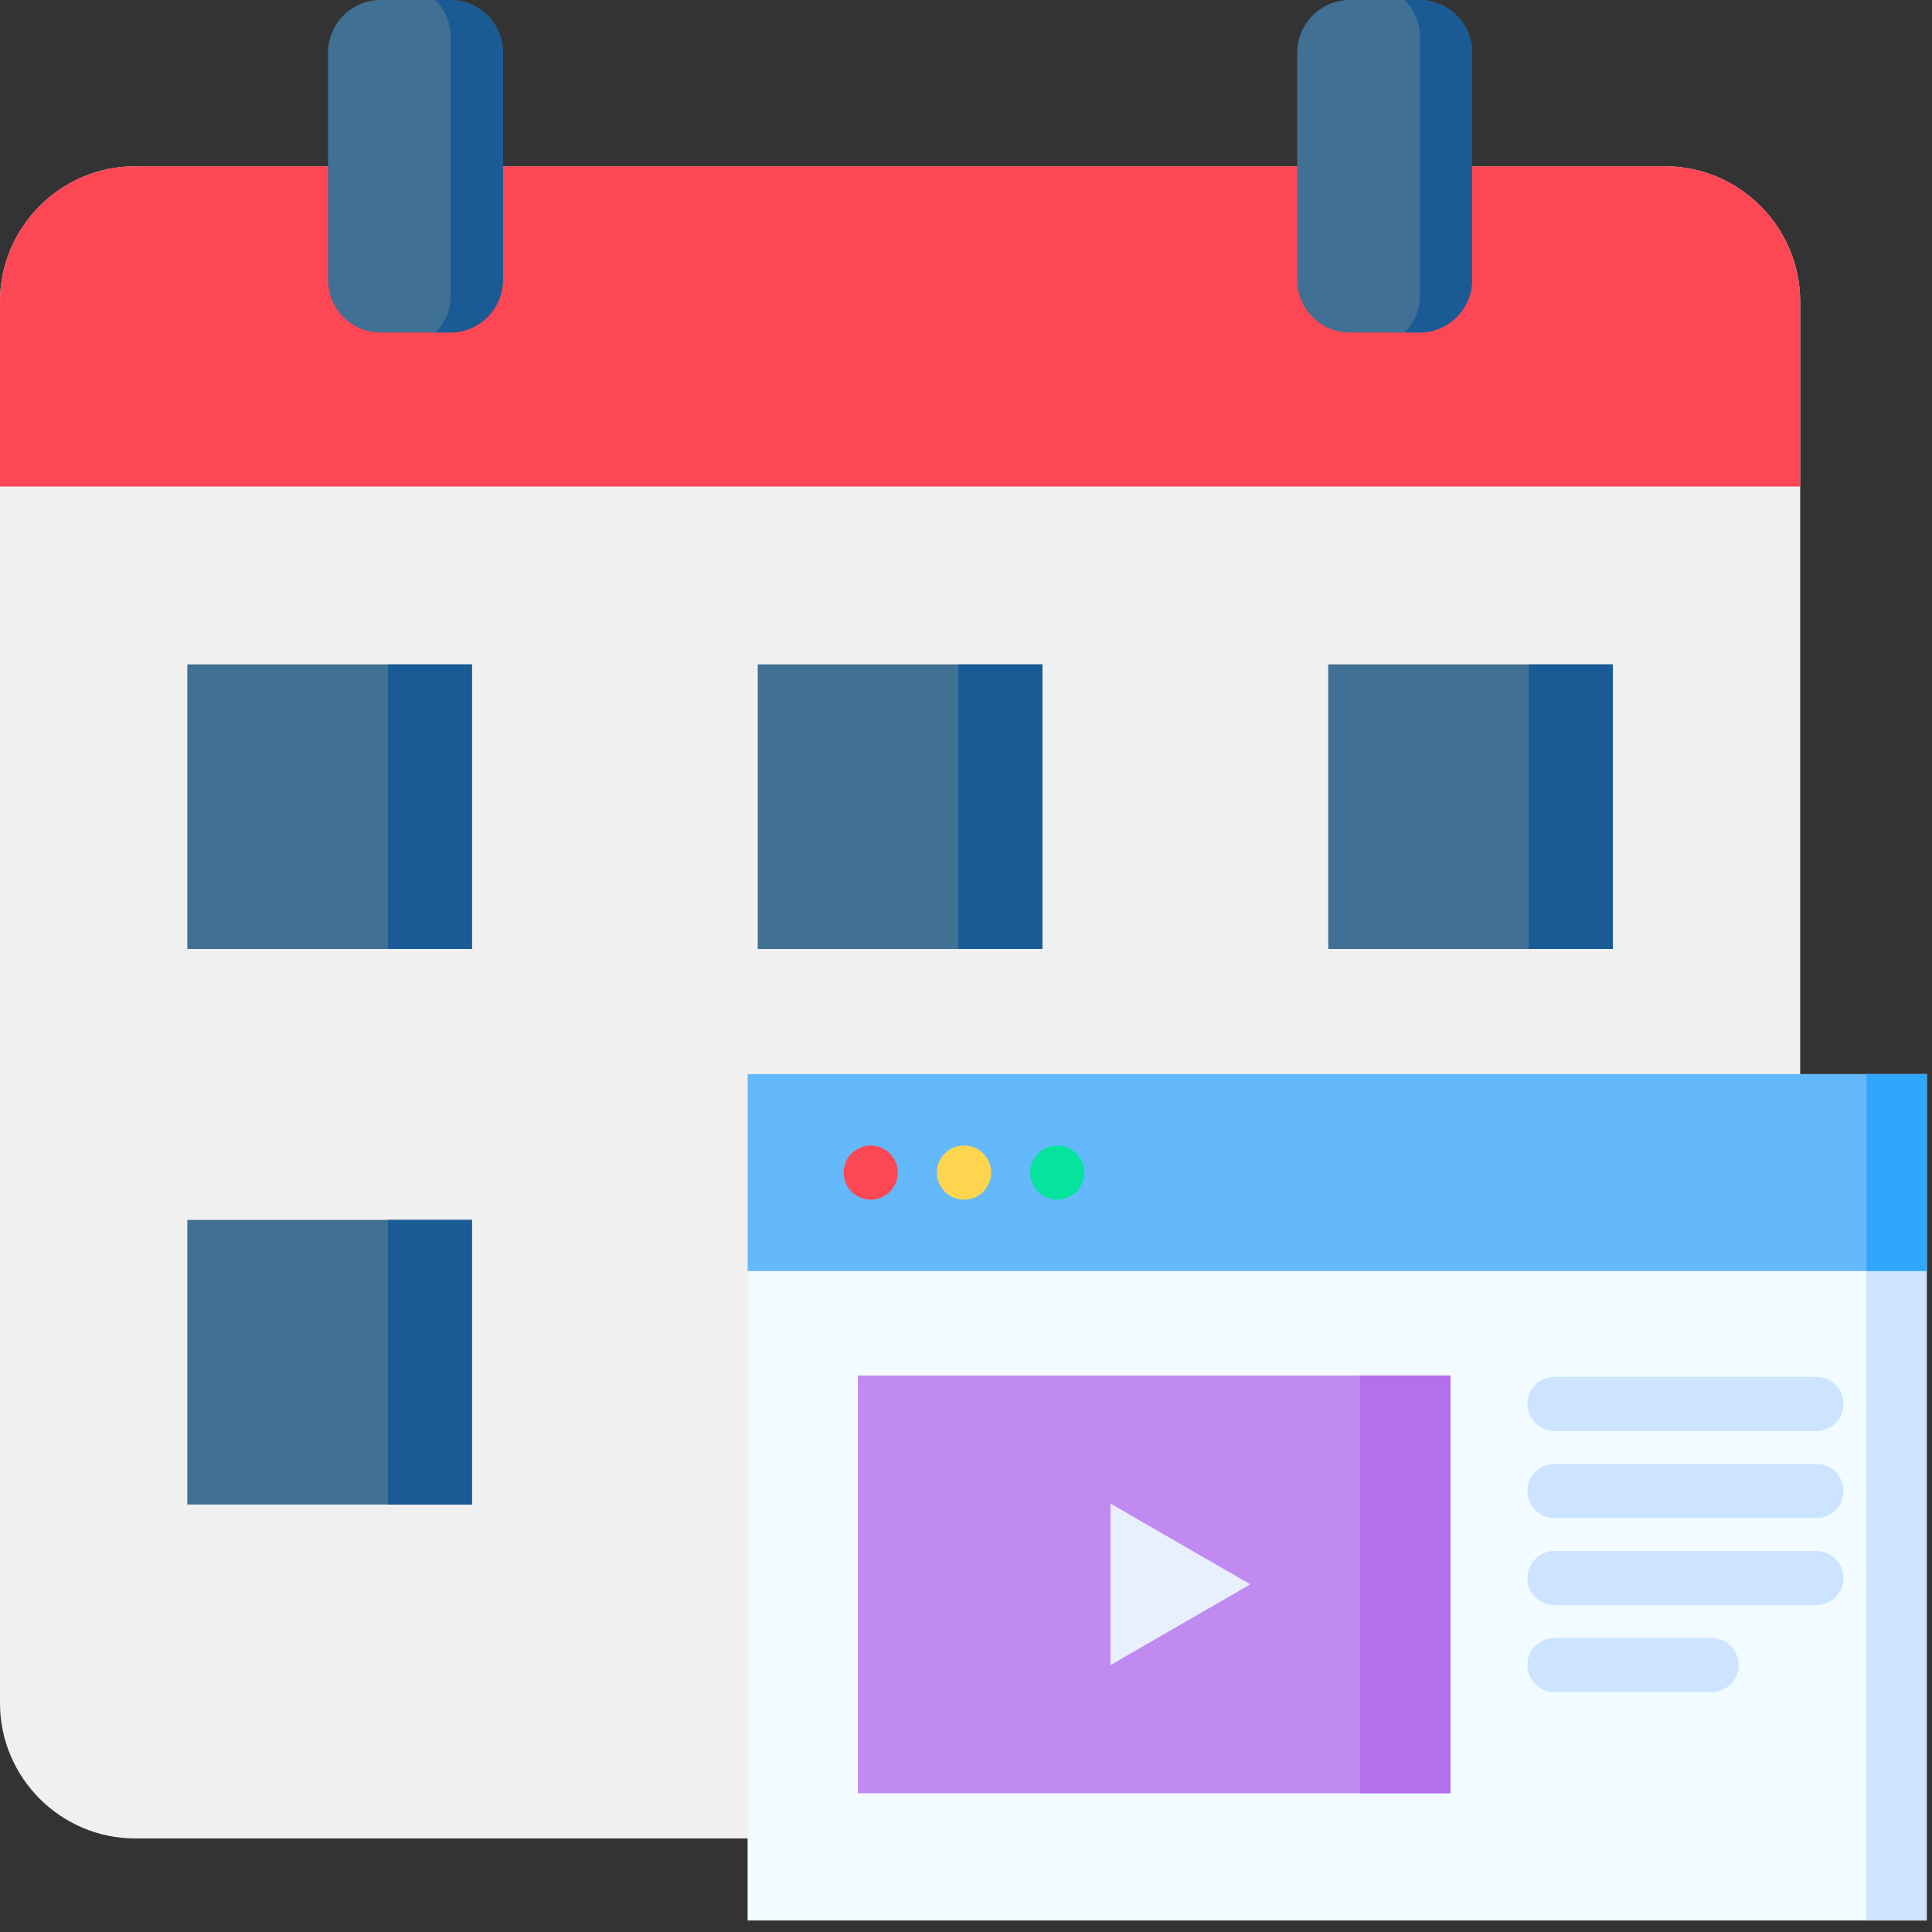 <svg width="52" height="52" viewBox="0 0 52 52" fill="none" xmlns="http://www.w3.org/2000/svg">
<rect x="0" y="0" width="52" height="52" fill="#333333" stroke="none"/>
<path fill-rule="evenodd" clip-rule="evenodd" d="M3.637 4.475H44.815C46.813 4.475 48.452 6.113 48.452 8.115V45.843C48.452 47.844 46.813 49.482 44.815 49.482H3.637C1.635 49.482 0 47.844 0 45.843V8.115C0 6.113 1.635 4.475 3.637 4.475Z" fill="#F0F0F0"/>
<path fill-rule="evenodd" clip-rule="evenodd" d="M3.637 4.475H44.815C46.813 4.475 48.452 6.113 48.452 8.115V13.095H0V8.115C0 6.113 1.635 4.475 3.637 4.475Z" fill="#FD4755"/>
<path fill-rule="evenodd" clip-rule="evenodd" d="M5.042 17.882H12.702V25.542H5.042V17.882Z" fill="#407093"/>
<path fill-rule="evenodd" clip-rule="evenodd" d="M20.395 17.882H28.058V25.542H20.395V17.882Z" fill="#407093"/>
<path fill-rule="evenodd" clip-rule="evenodd" d="M35.75 17.882H43.41V25.542H35.75V17.882Z" fill="#407093"/>
<path fill-rule="evenodd" clip-rule="evenodd" d="M5.042 32.834H12.702V40.494H5.042V32.834Z" fill="#407093"/>
<path fill-rule="evenodd" clip-rule="evenodd" d="M20.122 28.91H51.858V51.69H20.122V28.91Z" fill="#F2FBFF"/>
<path fill-rule="evenodd" clip-rule="evenodd" d="M20.122 28.91H51.858V34.212H20.122V28.91Z" fill="#64B9FC"/>
<path d="M23.435 32.29C23.243 32.29 23.056 32.212 22.919 32.077C22.886 32.044 22.856 32.006 22.829 31.966C22.803 31.927 22.78 31.884 22.762 31.84C22.744 31.796 22.73 31.75 22.721 31.704C22.711 31.657 22.706 31.609 22.706 31.561C22.706 31.513 22.711 31.465 22.721 31.419C22.73 31.373 22.743 31.326 22.762 31.282C22.78 31.238 22.803 31.196 22.829 31.156C22.856 31.116 22.886 31.079 22.919 31.046C22.954 31.012 22.99 30.981 23.031 30.955C23.07 30.928 23.112 30.906 23.157 30.887C23.201 30.87 23.247 30.855 23.293 30.846C23.387 30.827 23.484 30.827 23.578 30.846C23.625 30.855 23.67 30.87 23.714 30.887C23.758 30.906 23.801 30.928 23.84 30.955C23.88 30.981 23.917 31.012 23.952 31.046C23.985 31.079 24.015 31.116 24.042 31.156C24.068 31.196 24.09 31.238 24.109 31.282C24.126 31.326 24.141 31.373 24.15 31.419C24.16 31.465 24.165 31.513 24.165 31.561C24.165 31.609 24.16 31.657 24.15 31.704C24.141 31.75 24.127 31.796 24.109 31.84C24.09 31.884 24.068 31.927 24.042 31.966C24.015 32.006 23.985 32.044 23.952 32.077C23.917 32.11 23.88 32.141 23.84 32.167C23.801 32.194 23.758 32.216 23.714 32.234C23.67 32.253 23.625 32.266 23.578 32.276C23.531 32.286 23.483 32.29 23.435 32.29Z" fill="#FD4755"/>
<path d="M25.947 32.29C25.545 32.29 25.217 31.964 25.217 31.561C25.217 31.159 25.542 30.832 25.944 30.832H25.947C26.35 30.832 26.677 31.159 26.677 31.561C26.677 31.964 26.35 32.29 25.947 32.29Z" fill="#FFD54F"/>
<path d="M28.455 32.29C28.264 32.29 28.075 32.212 27.94 32.077C27.805 31.942 27.727 31.753 27.727 31.561C27.727 31.369 27.805 31.181 27.94 31.046C28.109 30.876 28.361 30.799 28.598 30.846C28.645 30.855 28.691 30.87 28.735 30.888C28.778 30.906 28.821 30.929 28.86 30.955C28.9 30.981 28.938 31.013 28.971 31.046C29.107 31.181 29.184 31.369 29.184 31.561C29.184 31.753 29.107 31.942 28.971 32.077C28.835 32.212 28.647 32.29 28.455 32.29Z" fill="#05E39C"/>
<path fill-rule="evenodd" clip-rule="evenodd" d="M23.09 37.022H39.039V48.266H23.09V37.022Z" fill="#C08AF0"/>
<path fill-rule="evenodd" clip-rule="evenodd" d="M29.891 40.47L31.771 41.556L33.654 42.642L31.771 43.729L29.891 44.815V42.642V40.47Z" fill="#E8F0FE"/>
<path d="M48.889 38.516H41.84C41.437 38.516 41.11 38.189 41.11 37.786C41.11 37.384 41.437 37.057 41.84 37.057H48.889C49.291 37.057 49.618 37.384 49.618 37.786C49.618 38.189 49.291 38.516 48.889 38.516Z" fill="#CCE4FF"/>
<path d="M48.889 40.86H41.84C41.437 40.86 41.11 40.533 41.11 40.13C41.11 39.728 41.437 39.401 41.84 39.401H48.889C49.291 39.401 49.618 39.728 49.618 40.13C49.618 40.533 49.291 40.86 48.889 40.86Z" fill="#CCE4FF"/>
<path d="M48.889 43.203H41.84C41.437 43.203 41.11 42.877 41.11 42.474C41.11 42.072 41.437 41.745 41.84 41.745H48.889C49.291 41.745 49.618 42.072 49.618 42.474C49.618 42.877 49.291 43.203 48.889 43.203Z" fill="#CCE4FF"/>
<path d="M46.067 45.544H41.84C41.437 45.544 41.11 45.218 41.11 44.815C41.11 44.412 41.437 44.086 41.84 44.086H46.067C46.469 44.086 46.796 44.412 46.796 44.815C46.796 45.218 46.469 45.544 46.067 45.544Z" fill="#CCE4FF"/>
<path fill-rule="evenodd" clip-rule="evenodd" d="M10.243 0H12.123C12.9 0 13.537 0.638 13.537 1.414V7.536C13.537 8.315 12.9 8.95 12.123 8.95H10.243C9.464 8.95 8.829 8.315 8.829 7.536V1.414C8.829 0.638 9.464 0 10.243 0Z" fill="#407093"/>
<path fill-rule="evenodd" clip-rule="evenodd" d="M36.328 0H38.208C38.985 0 39.622 0.638 39.622 1.414V7.536C39.622 8.315 38.985 8.95 38.208 8.95H36.328C35.552 8.95 34.914 8.315 34.914 7.536V1.414C34.914 0.638 35.552 0 36.328 0Z" fill="#407093"/>
<path fill-rule="evenodd" clip-rule="evenodd" d="M36.605 37.022H39.038V48.266H36.605V37.022Z" fill="#B270EC"/>
<path fill-rule="evenodd" clip-rule="evenodd" d="M12.122 0H11.721C11.975 0.257 12.131 0.608 12.131 0.992V7.958C12.131 8.345 11.975 8.693 11.721 8.95H12.122C12.899 8.95 13.536 8.315 13.536 7.536V1.414C13.536 0.638 12.899 0 12.122 0Z" fill="#1A5B96"/>
<path fill-rule="evenodd" clip-rule="evenodd" d="M38.209 0H37.808C38.061 0.257 38.218 0.608 38.218 0.992V7.958C38.218 8.345 38.061 8.693 37.808 8.95H38.209C38.985 8.95 39.623 8.315 39.623 7.536V1.414C39.623 0.638 38.985 0 38.209 0Z" fill="#1A5B96"/>
<path fill-rule="evenodd" clip-rule="evenodd" d="M10.44 17.882H12.702V25.542H10.44V17.882Z" fill="#1A5B96"/>
<path fill-rule="evenodd" clip-rule="evenodd" d="M10.44 32.833H12.702V40.493H10.44V32.833Z" fill="#1A5B96"/>
<path fill-rule="evenodd" clip-rule="evenodd" d="M25.793 17.882H28.057V25.542H25.793V17.882Z" fill="#1A5B96"/>
<path fill-rule="evenodd" clip-rule="evenodd" d="M41.147 17.882H43.411V25.542H41.147V17.882Z" fill="#1A5B96"/>
<path fill-rule="evenodd" clip-rule="evenodd" d="M50.234 28.91H51.858V51.69H50.234V28.91Z" fill="#CCE4FF"/>
<path fill-rule="evenodd" clip-rule="evenodd" d="M50.234 28.91H51.858V34.212H50.234V28.91Z" fill="#31A7FB"/>
</svg>
